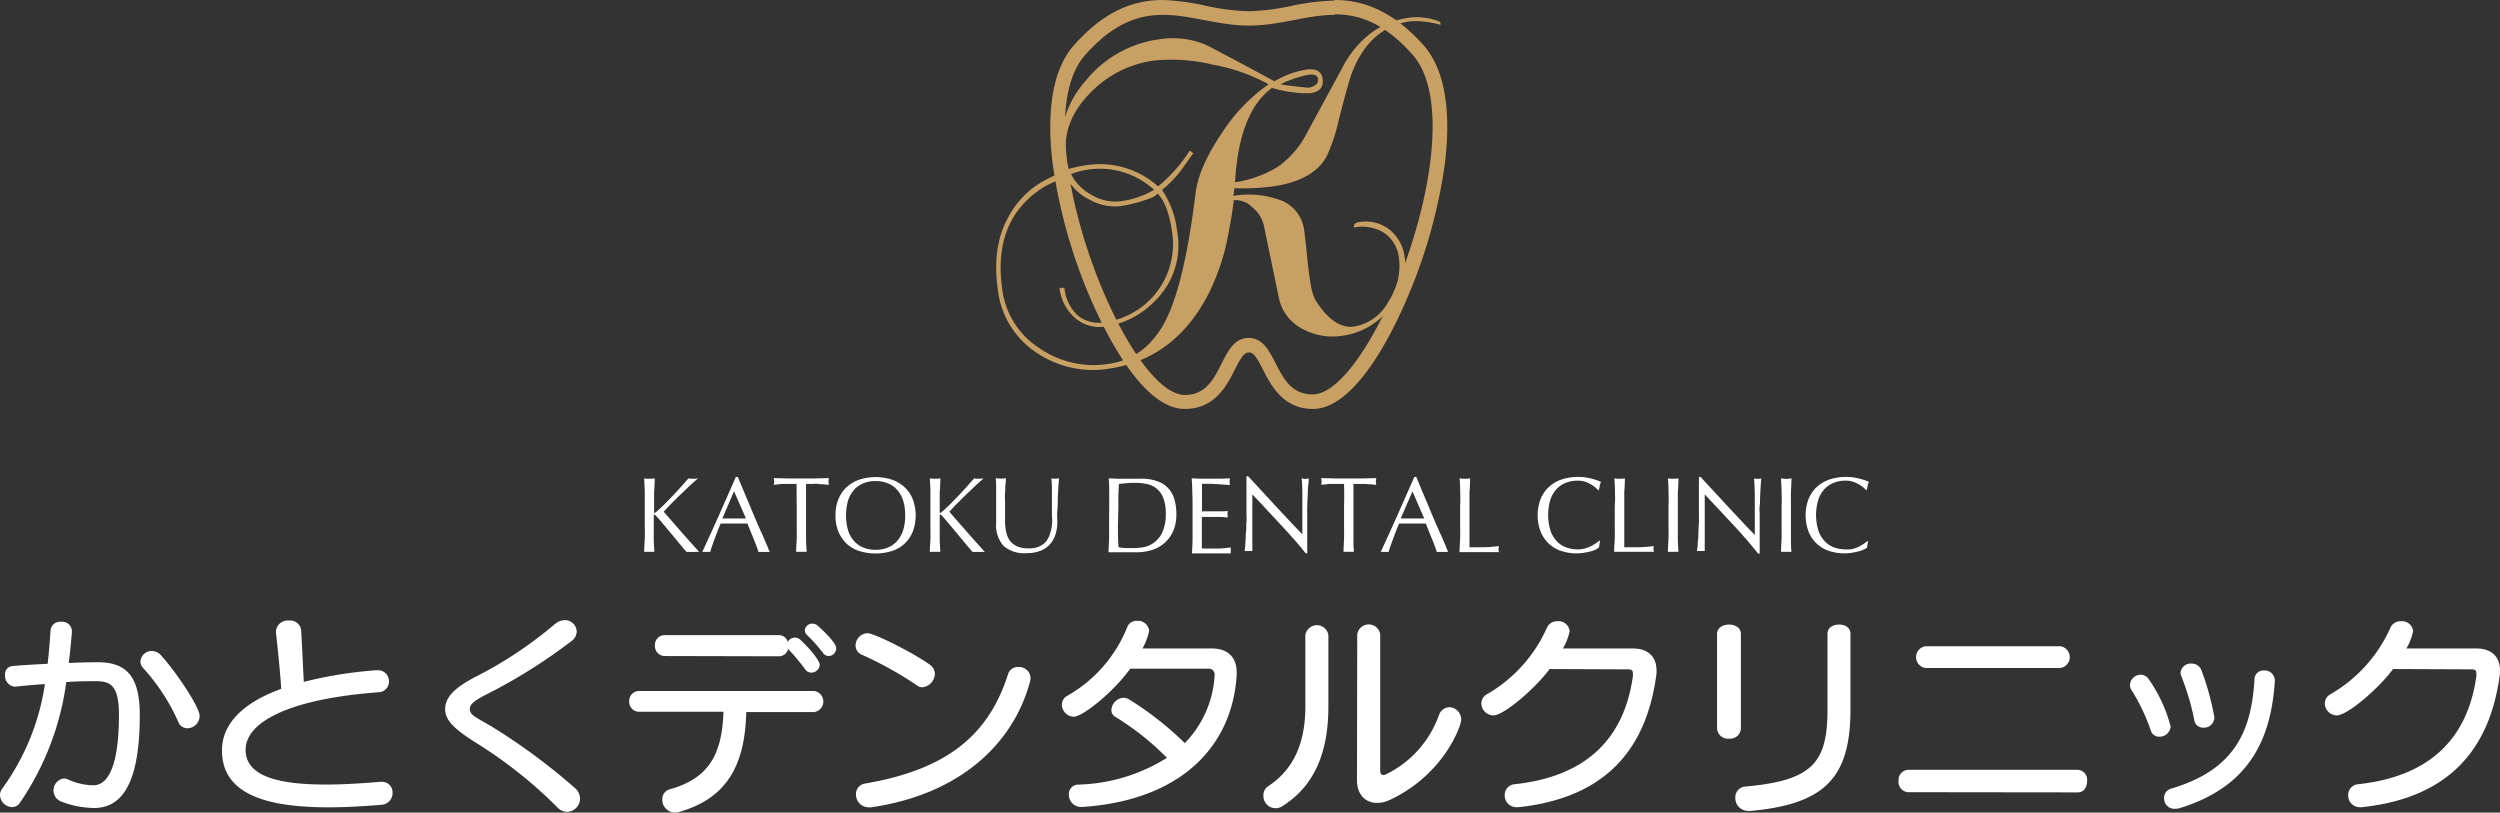 <svg xmlns="http://www.w3.org/2000/svg" viewBox="0 0 373.46 121.39"><rect x="0" y="0" width="373.46" height="121.39" fill="#333333" stroke="none"/><defs><style>.cls-1{fill:#fff;}.cls-2{fill:#c9a063;}</style></defs><g id="レイヤー_2" data-name="レイヤー 2"><g id="レイヤー_1-2" data-name="レイヤー 1"><path class="cls-1" d="M96.23,82.45c0-.66.06-1.33.09-2s0-1.37,0-2.08V75.6c0-.7,0-1.39,0-2.07l-.09-2.07.4.05a2.56,2.56,0,0,0,.39,0l.38,0,.4-.05q0,1-.09,2.07c0,.68,0,1.37,0,2.07v.88c0,.09,0,.13.1.13a.49.49,0,0,0,.22-.14c.38-.32.77-.69,1.18-1.09l1.24-1.27c.41-.43.82-.88,1.23-1.33l1.17-1.32.33.05.32,0a2.56,2.56,0,0,0,.39,0l.38-.05c-.37.32-.79.7-1.26,1.13l-1.42,1.35c-.47.46-.93.91-1.36,1.35s-.79.83-1.08,1.16c.87,1,1.74,2,2.62,3s1.77,2,2.68,3a3.87,3.87,0,0,0-.48,0H103a3.25,3.25,0,0,0-.44,0c-.39-.44-.81-.94-1.27-1.5s-.92-1.12-1.36-1.64l-1.2-1.43c-.36-.42-.63-.72-.8-.89a.35.35,0,0,0-.19-.12s-.08,0-.08.09v1.39c0,.71,0,1.4,0,2.08s.06,1.36.09,2c-.24,0-.51,0-.78,0S96.48,82.43,96.23,82.45Z"/><path class="cls-1" d="M115,82.45l-.43,0h-.84l-.43,0c-.07-.25-.17-.54-.3-.89s-.27-.71-.43-1.09l-.47-1.15-.45-1.11-1,0h-2l-1,0c-.35.83-.65,1.62-.93,2.38s-.49,1.37-.63,1.86a5.28,5.28,0,0,0-.59,0,5.41,5.41,0,0,0-.59,0c.86-1.87,1.71-3.72,2.53-5.57s1.65-3.72,2.48-5.63h.3c.26.62.54,1.29.83,2l.92,2.18c.31.74.61,1.47.92,2.19s.6,1.4.88,2,.51,1.18.73,1.67S114.83,82.19,115,82.45Zm-7.09-5,.86,0,.87,0h.89l.9,0-1.78-4.06Z"/><path class="cls-1" d="M119,72.29h-.87c-.3,0-.61,0-.91,0s-.6,0-.88.06a7.42,7.42,0,0,0-.76.08,2.2,2.2,0,0,0,.08-.52,2.41,2.41,0,0,0-.08-.49l2.06.05c.68,0,1.36,0,2.07,0s1.39,0,2.06,0l2.07-.05a1.87,1.87,0,0,0-.08.51,1.71,1.71,0,0,0,.08.5c-.23,0-.48-.06-.76-.08s-.58,0-.88-.06-.61,0-.92,0h-.87c0,1.1,0,2.2,0,3.31v2.75c0,.71,0,1.4,0,2.08s.06,1.36.09,2q-.36,0-.78,0c-.28,0-.54,0-.79,0,0-.66.07-1.33.09-2s0-1.37,0-2.08V75.6C119,74.49,119,73.39,119,72.29Z"/><path class="cls-1" d="M124.81,77a6.2,6.2,0,0,1,.44-2.43,5,5,0,0,1,1.23-1.8,5.37,5.37,0,0,1,1.9-1.12,7.9,7.9,0,0,1,4.84,0,5.37,5.37,0,0,1,1.9,1.12,5,5,0,0,1,1.23,1.8,6.9,6.9,0,0,1,0,4.85,5,5,0,0,1-1.23,1.8,5.05,5.05,0,0,1-1.9,1.1,8.31,8.31,0,0,1-4.84,0,5.05,5.05,0,0,1-1.9-1.1,5,5,0,0,1-1.23-1.8A6.18,6.18,0,0,1,124.81,77Zm10.41,0a7.16,7.16,0,0,0-.33-2.3,4.49,4.49,0,0,0-.94-1.6,3.7,3.7,0,0,0-1.41-.93,4.73,4.73,0,0,0-1.75-.31,4.67,4.67,0,0,0-1.73.31,3.7,3.7,0,0,0-1.41.93,4.49,4.49,0,0,0-.94,1.6,8.15,8.15,0,0,0,0,4.59,4.4,4.4,0,0,0,.94,1.6,3.61,3.61,0,0,0,1.41.94,4.87,4.87,0,0,0,1.73.3,5,5,0,0,0,1.75-.3,3.61,3.61,0,0,0,1.41-.94,4.4,4.4,0,0,0,.94-1.6A7.1,7.1,0,0,0,135.22,77Z"/><path class="cls-1" d="M138.9,82.45c0-.66.07-1.33.09-2s0-1.37,0-2.08V75.6c0-.7,0-1.39,0-2.07s-.05-1.37-.09-2.07l.4.05a2.56,2.56,0,0,0,.39,0,2.43,2.43,0,0,0,.38,0l.4-.05q0,1-.09,2.07c0,.68,0,1.37,0,2.07v.88c0,.09,0,.13.1.13a.49.49,0,0,0,.22-.14c.38-.32.77-.69,1.18-1.09l1.24-1.27c.42-.43.83-.88,1.23-1.33l1.17-1.32.34.05a1.66,1.66,0,0,0,.32,0l.38,0,.38-.05c-.37.32-.79.7-1.26,1.13l-1.42,1.35-1.36,1.35c-.43.44-.79.83-1.08,1.16.87,1,1.74,2,2.62,3s1.77,2,2.68,3a3.87,3.87,0,0,0-.48,0h-.92l-.44,0c-.38-.44-.81-.94-1.27-1.5s-.92-1.12-1.36-1.64l-1.2-1.43c-.36-.42-.62-.72-.79-.89s-.15-.12-.2-.12-.08,0-.08.09v1.39c0,.71,0,1.4,0,2.08s.06,1.36.09,2q-.36,0-.78,0C139.41,82.42,139.15,82.43,138.9,82.45Z"/><path class="cls-1" d="M157.14,76.66c0-1.52,0-2.68,0-3.51a16.76,16.76,0,0,0-.08-1.69l.33.05.32,0a1.84,1.84,0,0,0,.48-.08c0,.37-.06.82-.09,1.33s-.06,1.08-.08,1.67,0,1.2-.07,1.82,0,1.23,0,1.82a6,6,0,0,1-.33,1.92,4.22,4.22,0,0,1-.89,1.44,3.69,3.69,0,0,1-1.42.89,5.45,5.45,0,0,1-1.92.31,4.76,4.76,0,0,1-3.49-1.09,4.69,4.69,0,0,1-1.09-3.44c0-.5,0-.95,0-1.34s0-.78,0-1.19c0-.89,0-1.69,0-2.38s0-1.28-.07-1.76l.42.05.42,0a2,2,0,0,0,.34,0l.34-.05c0,.23,0,.54-.06.92s0,.81-.06,1.29,0,1,0,1.55,0,1.13,0,1.73c0,.36,0,.73,0,1.12a8.47,8.47,0,0,0,.11,1.14,4.79,4.79,0,0,0,.31,1.06,2.71,2.71,0,0,0,.62.88,2.84,2.84,0,0,0,1,.59,4.59,4.59,0,0,0,1.5.21,3.78,3.78,0,0,0,1.48-.25,2.84,2.84,0,0,0,1-.67,3,3,0,0,0,.6-1,5.69,5.69,0,0,0,.32-1.14,9.41,9.41,0,0,0,.11-1.18C157.14,77.35,157.14,77,157.14,76.66Z"/><path class="cls-1" d="M165.7,75.6c0-.7,0-1.39,0-2.07s0-1.37-.08-2.07l1.2.05c.4,0,.81,0,1.21,0s.81,0,1.21,0,.8,0,1.21,0a6.9,6.9,0,0,1,2.41.37,3.91,3.91,0,0,1,2.57,2.71,7.53,7.53,0,0,1,.3,2.21,6.07,6.07,0,0,1-.55,2.7,5.1,5.1,0,0,1-3.3,2.72,7.44,7.44,0,0,1-2,.28l-1.07,0h-2.14l-1.07,0c0-.66.06-1.33.08-2s0-1.37,0-2.08ZM167,78.35c0,1.16,0,2.29.09,3.4a7,7,0,0,0,.91.12c.39,0,.78,0,1.19,0A7.62,7.62,0,0,0,171,81.7a3.77,3.77,0,0,0,1.57-.79,4,4,0,0,0,1.14-1.57,6.56,6.56,0,0,0,.44-2.59,6.64,6.64,0,0,0-.34-2.28,3.52,3.52,0,0,0-.95-1.42,3.29,3.29,0,0,0-1.43-.72,7.93,7.93,0,0,0-1.82-.2c-.48,0-.93,0-1.35.05s-.79.07-1.12.11c0,.51-.05,1-.07,1.61s0,1.13,0,1.7Z"/><path class="cls-1" d="M178.11,73.51c0-.69-.05-1.37-.09-2.05l1.44.05c.47,0,.95,0,1.43,0s1,0,1.42,0l1.43-.05a2.33,2.33,0,0,0,0,1l-.94-.07-.9-.06-1-.06-1.34,0c0,.34,0,.67,0,1s0,.66,0,1,0,.82,0,1.22,0,.69,0,.89h1.26l1,0,.85,0c.27,0,.51,0,.75-.06a2.73,2.73,0,0,0-.05.5,2.61,2.61,0,0,0,.05.48c-.28,0-.6-.06-1-.08l-1.1,0-1,0h-.78c0,.09,0,.2,0,.31s0,.25,0,.42v1.59c0,.6,0,1.11,0,1.5s0,.69,0,.9h1.12c.4,0,.8,0,1.19,0s.76,0,1.1-.06a8.85,8.85,0,0,0,.91-.12.66.66,0,0,0,0,.25,2.09,2.09,0,0,0,0,.24,1.27,1.27,0,0,0,0,.42q-.72,0-1.44,0h-2.9l-1.46,0q.06-1,.09-2c0-.68,0-1.37,0-2.07V75.59C178.15,74.88,178.14,74.19,178.11,73.51Z"/><path class="cls-1" d="M191.24,78.3c-1.39-1.49-2.77-3-4.16-4.44q0,.45,0,1.2c0,.5,0,1.18,0,2,0,.22,0,.5,0,.83s0,.68,0,1,0,.73,0,1.1,0,.72,0,1,0,.6,0,.84,0,.4,0,.49a4.86,4.86,0,0,0-.56,0,5.6,5.6,0,0,0-.6,0,4.64,4.64,0,0,0,.08-.59c0-.29.05-.63.07-1s0-.84.07-1.31,0-.94.06-1.41,0-.92,0-1.37,0-.85,0-1.2c0-1,0-1.91,0-2.64s0-1.29,0-1.65h.26c.65.7,1.34,1.46,2.09,2.26l2.2,2.39,2.08,2.22c.66.7,1.23,1.3,1.72,1.79V77.73c0-1.12,0-2.21,0-3.27s0-2.06-.1-3a2.43,2.43,0,0,0,.54.08,2.37,2.37,0,0,0,.51-.08c0,.23,0,.59-.07,1.05s-.05,1-.08,1.51-.05,1-.07,1.57,0,.92,0,1.23v2.09c0,.4,0,.8,0,1.2s0,.77,0,1.12v1.43h-.22C193.93,81.24,192.63,79.79,191.24,78.3Z"/><path class="cls-1" d="M200.78,72.29h-.88l-.91,0c-.3,0-.6,0-.88.06s-.53,0-.76.08a1.78,1.78,0,0,0,.08-.52,1.86,1.86,0,0,0-.08-.49l2.07.05c.67,0,1.36,0,2.06,0s1.39,0,2.06,0l2.07-.05a1.87,1.87,0,0,0-.08.51,1.71,1.71,0,0,0,.08.5c-.23,0-.48-.06-.76-.08s-.58,0-.88-.06l-.91,0h-.88c0,1.1,0,2.2,0,3.31v2.75c0,.71,0,1.4,0,2.08s0,1.36.08,2q-.36,0-.78,0t-.78,0c0-.66.06-1.33.08-2s0-1.37,0-2.08V75.6C200.82,74.49,200.81,73.39,200.78,72.29Z"/><path class="cls-1" d="M216.33,82.45l-.43,0h-.84l-.43,0c-.07-.25-.17-.54-.3-.89s-.27-.71-.43-1.09l-.47-1.15L213,78.21l-1,0h-2l-1,0c-.35.83-.65,1.62-.93,2.38s-.49,1.37-.63,1.86a5.28,5.28,0,0,0-.59,0,5.41,5.41,0,0,0-.59,0c.86-1.87,1.71-3.72,2.53-5.57s1.65-3.72,2.48-5.63h.3c.26.62.54,1.29.83,2l.92,2.18c.31.74.61,1.47.92,2.19s.6,1.4.88,2,.51,1.18.73,1.67S216.19,82.19,216.33,82.45Zm-7.09-5,.86,0,.87,0h.89l.9,0L211,73.41Z"/><path class="cls-1" d="M218.13,73.53q0-1-.09-2.07l.4.05.38,0a2.56,2.56,0,0,0,.39,0l.4-.05q0,1-.09,2.07c0,.68,0,1.37,0,2.07,0,1.35,0,2.51,0,3.5s0,1.87,0,2.65c.76,0,1.48,0,2.17,0a20.59,20.59,0,0,0,2.24-.18,2,2,0,0,0-.08.48,1.59,1.59,0,0,0,.08.43q-.74,0-1.47,0h-2.95l-1.48,0c0-.66.06-1.33.09-2s0-1.37,0-2.08V75.6C218.17,74.9,218.15,74.21,218.13,73.53Z"/><path class="cls-1" d="M238.43,82.07a3.81,3.81,0,0,1-.75.28,9.77,9.77,0,0,1-1,.21,6.12,6.12,0,0,1-1.14.1,7.36,7.36,0,0,1-2.34-.36,4.89,4.89,0,0,1-1.84-1.1,5.08,5.08,0,0,1-1.22-1.8,6.9,6.9,0,0,1,0-4.85,5,5,0,0,1,1.23-1.8,5.37,5.37,0,0,1,1.9-1.12,7.46,7.46,0,0,1,2.43-.38,7.75,7.75,0,0,1,1.93.22,8.16,8.16,0,0,1,1.54.52,2.58,2.58,0,0,0-.21.6c0,.26-.09.47-.12.64l-.1,0a3.8,3.8,0,0,0-.45-.44,4.6,4.6,0,0,0-.67-.46,4.85,4.85,0,0,0-.86-.38,3.57,3.57,0,0,0-1.06-.15,4.77,4.77,0,0,0-1.75.31,3.7,3.7,0,0,0-1.41.93,4.49,4.49,0,0,0-.94,1.6,8.15,8.15,0,0,0,0,4.59,4.4,4.4,0,0,0,.94,1.6,3.61,3.61,0,0,0,1.41.94,5,5,0,0,0,1.75.3,3.58,3.58,0,0,0,1.06-.14,6.26,6.26,0,0,0,.9-.34,5.78,5.78,0,0,0,.74-.44l.55-.4.06.06-.14.94A2,2,0,0,1,238.43,82.07Z"/><path class="cls-1" d="M241.25,73.53q0-1-.09-2.07l.4.05.38,0a2.56,2.56,0,0,0,.39,0l.4-.05q0,1-.09,2.07c0,.68,0,1.37,0,2.07,0,1.35,0,2.51,0,3.5s0,1.87,0,2.65c.75,0,1.48,0,2.17,0a20.59,20.59,0,0,0,2.24-.18A2,2,0,0,0,247,82a1.59,1.59,0,0,0,.08.43q-.74,0-1.47,0h-3l-1.48,0c0-.66.06-1.33.09-2s0-1.37,0-2.08V75.6C241.29,74.9,241.27,74.21,241.25,73.53Z"/><path class="cls-1" d="M249.25,73.53q0-1-.09-2.07l.4.05.38,0a2.56,2.56,0,0,0,.39,0l.4-.05q0,1-.09,2.07c0,.68,0,1.37,0,2.07v2.75c0,.71,0,1.4,0,2.08s.06,1.36.09,2c-.25,0-.51,0-.79,0s-.54,0-.78,0c0-.66.06-1.33.09-2s0-1.37,0-2.08V75.6C249.29,74.9,249.27,74.21,249.25,73.53Z"/><path class="cls-1" d="M258.82,78.3q-2.07-2.23-4.16-4.44,0,.45,0,1.2c0,.5,0,1.18,0,2v.83c0,.33,0,.68,0,1s0,.73,0,1.1,0,.72,0,1,0,.6,0,.84,0,.4,0,.49a4.86,4.86,0,0,0-.56,0,5.41,5.41,0,0,0-.59,0c0-.11,0-.3.07-.59s0-.63.07-1,.05-.84.07-1.31.05-.94.07-1.41,0-.92,0-1.37,0-.85,0-1.2V72.9c0-.74,0-1.29,0-1.65h.25l2.09,2.26,2.21,2.39,2.08,2.22c.65.7,1.23,1.3,1.72,1.79V77.73q0-1.68,0-3.27c0-1.06-.05-2.06-.1-3a2.43,2.43,0,0,0,.54.08,2.54,2.54,0,0,0,.52-.08c0,.23-.05.59-.08,1.05s-.05,1-.08,1.51,0,1-.07,1.57,0,.92,0,1.23v1c0,.36,0,.74,0,1.13s0,.8,0,1.2,0,.77,0,1.12,0,.64,0,.9v.53h-.23Q260.91,80.53,258.82,78.3Z"/><path class="cls-1" d="M266.14,73.53c0-.68-.05-1.37-.08-2.07l.4.05a2.42,2.42,0,0,0,.76,0l.4-.05c0,.7-.06,1.39-.08,2.07s0,1.37,0,2.07v2.75c0,.71,0,1.4,0,2.08s0,1.36.08,2q-.36,0-.78,0t-.78,0c0-.66.06-1.33.08-2s0-1.37,0-2.08V75.6C266.18,74.9,266.17,74.21,266.14,73.53Z"/><path class="cls-1" d="M278.45,82.07a3.81,3.81,0,0,1-.75.28,10,10,0,0,1-1,.21,5.94,5.94,0,0,1-1.13.1,7.31,7.31,0,0,1-2.34-.36,4.92,4.92,0,0,1-3.06-2.9,6.9,6.9,0,0,1,0-4.85,5,5,0,0,1,1.23-1.8,5.42,5.42,0,0,1,1.89-1.12,7.57,7.57,0,0,1,2.44-.38,7.67,7.67,0,0,1,1.92.22,8,8,0,0,1,1.55.52,1.9,1.9,0,0,0-.21.6c-.05.26-.1.47-.13.64l-.09,0a3.8,3.8,0,0,0-.45-.44,5.22,5.22,0,0,0-.67-.46,5,5,0,0,0-.87-.38,3.51,3.51,0,0,0-1.05-.15,4.83,4.83,0,0,0-1.76.31,3.74,3.74,0,0,0-1.4.93,4.35,4.35,0,0,0-.94,1.6,7.92,7.92,0,0,0,0,4.59,4.27,4.27,0,0,0,.94,1.6,3.65,3.65,0,0,0,1.4.94,5,5,0,0,0,1.76.3A3.58,3.58,0,0,0,276.8,82a6.75,6.75,0,0,0,.9-.34,5.64,5.64,0,0,0,.73-.44l.55-.4.07.06-.15.94A1.68,1.68,0,0,1,278.45,82.07Z"/><path class="cls-2" d="M215.2,3.72a13.29,13.29,0,0,0-4.51-.54q-6.24.9-8.84,8c-.3.83-.91,3.06-1.85,6.69a26.16,26.16,0,0,1-1.83,5.51q-2,3.6-8,4.46a32.7,32.7,0,0,1-5.77.27l-.14,1.15a13.59,13.59,0,0,1,6.56.49,5.52,5.52,0,0,1,4,4.6c.1.74.26,2.11.46,4.12.16,1.68.34,3,.52,4a7.31,7.31,0,0,0,.72,2.39c1.84,2.9,3.77,4.21,5.81,3.91a7.15,7.15,0,0,0,5.09-3.73,9.48,9.48,0,0,0,1.57-6.41,5.27,5.27,0,0,0-2.17-3.81,6.28,6.28,0,0,0-4.56-.84c-.06-.45.17-.71.7-.79a5.81,5.81,0,0,1,4.6,1.1,6.2,6.2,0,0,1,2.28,4.18,9.43,9.43,0,0,1-2.25,7.6,10.73,10.73,0,0,1-6.94,4.07,9.5,9.5,0,0,1-6.07-1,6.75,6.75,0,0,1-3.57-4.8l-2.24-10.79A4.79,4.79,0,0,0,187.11,31a3.51,3.51,0,0,0-2.81-1.09c-.16,1.48-.44,3.18-.82,5.11a32.84,32.84,0,0,1-3.36,9.66q-5,9-14.43,10.39a15,15,0,0,1-10.91-2.43,13,13,0,0,1-5.71-9.3q-.91-6.36,1.48-10.77a13.48,13.48,0,0,1,5-5.34c.38-.22,1.47-.78,3.28-1.66-.1-.74-.18-1.29-.23-1.66A14.61,14.61,0,0,1,162.24,12a17,17,0,0,1,11-6.14,12.66,12.66,0,0,1,6.86.82q1.06.48,10.28,5.46a13.8,13.8,0,0,1,4.81-1.75c1.43-.17,2.23.28,2.38,1.34.19,1.31-.44,2-1.87,2.2a18.39,18.39,0,0,1-5.68-.8q-4.92,3.57-5.53,14.1A17,17,0,0,0,191,24.84a13.93,13.93,0,0,0,4.22-4.95l5.33-9.82a15.38,15.38,0,0,1,4-4.94,12.4,12.4,0,0,1,6.07-2.5,8.89,8.89,0,0,1,4.53.66ZM159,43a6.53,6.53,0,0,0,2,4.13,4.94,4.94,0,0,0,4,1,11.77,11.77,0,0,0,10.09-13.49q-.6-4.17-2.2-5.76c0,.28-.7.66-2.21,1.13a20.71,20.71,0,0,1-3.2.77,7.7,7.7,0,0,1-4.8-1,7.24,7.24,0,0,1-3.4-3.44c-.7.31-1.74.79-3.1,1.45q-8,4.83-6.45,15.51A12.23,12.23,0,0,0,155.26,52a14.21,14.21,0,0,0,10.33,2.36q5.68-.81,8.6-6.61,2.77-5.54,4.41-18.9.5-3.95,4-9.08a26.19,26.19,0,0,1,6.9-7.18,26.9,26.9,0,0,0-8.34-2.93,26.11,26.11,0,0,0-8.82-.61,16.23,16.23,0,0,0-9.5,4.86q-4.32,4.37-3.54,9.76c0,.32.16.85.35,1.57a17.23,17.23,0,0,1,2.62-.56A13.07,13.07,0,0,1,173,27.84a22.5,22.5,0,0,0,4.75-5.37l.5.43c-1.08,1.52-1.75,2.45-2,2.78a16.56,16.56,0,0,1-2.67,2.69,13.44,13.44,0,0,1,2.26,6.16,11.55,11.55,0,0,1-3.19,10.3,12.87,12.87,0,0,1-7.46,3.94,5.54,5.54,0,0,1-4.54-1.23A6.92,6.92,0,0,1,158.27,43Zm13.45-14.6A12,12,0,0,0,160,26a7.13,7.13,0,0,0,3.1,3.13,6.72,6.72,0,0,0,4.29.93A12.77,12.77,0,0,0,172.4,28.35Zm24.47-16.56c-.08-.62-.65-.82-1.71-.63a18,18,0,0,0-3.92,1.37c.85.17,2.25.35,4.19.53C196.49,12.9,197,12.48,196.87,11.79Z"/><path class="cls-2" d="M199.34,2.14c3.68,0,7.42,1.26,11.65,6,9.58,10.77-5.9,50.78-14.9,50.78-5.91,0-5.07-8.44-9.57-8.44h0C182,50.51,182.86,59,177,59c-9,0-24.48-40-14.9-50.78,4.23-4.77,8-6,11.65-6,4.14,0,8.2,1.6,12.82,1.6h0c4.62,0,8.68-1.6,12.82-1.6m0-2.14a35.23,35.23,0,0,0-6.46.8,34.26,34.26,0,0,1-6.36.8,34.26,34.26,0,0,1-6.36-.8A35.23,35.23,0,0,0,173.7,0c-4.95,0-9.16,2.14-13.26,6.75-3.92,4.41-3.89,12.1-3.18,17.77a78.22,78.22,0,0,0,6.15,21.22C166,51.47,171.17,61.09,177,61.09c4.47,0,6.26-3.5,7.44-5.82,1-2,1.46-2.62,2.13-2.62s1.12.65,2.13,2.62c1.18,2.32,3,5.82,7.44,5.82,5.78,0,11-9.62,13.54-15.35a78.22,78.22,0,0,0,6.15-21.22c.71-5.67.74-13.36-3.18-17.77C208.5,2.14,204.29,0,199.34,0Z"/><path class="cls-1" d="M10.74,94.43c-.13,1.58-.28,3.12-.47,4.6,1.57-.06,3.05-.1,4.34-.1,4.19,0,6.27,2,6.27,7.88,0,9.7-2.39,13.89-6.83,13.89a13.84,13.84,0,0,1-5-1,1.79,1.79,0,0,1,.44-3.4,1.52,1.52,0,0,1,.72.16,9.38,9.38,0,0,0,3.72.85c2.33,0,3.84-3.15,3.84-10.55,0-4.25-1.2-5-3.37-5-1.29,0-2.8,0-4.5.13A41.62,41.62,0,0,1,3,119.88a1.43,1.43,0,0,1-1.22.69A1.88,1.88,0,0,1,0,118.78a1.65,1.65,0,0,1,.35-1,35.29,35.29,0,0,0,6.36-15.59c-1.42.09-2.9.22-4.41.38H2.17a1.59,1.59,0,0,1-1.41-1.71A1.2,1.2,0,0,1,1.83,99.5c1.79-.16,3.59-.25,5.29-.34.19-1.61.31-3.28.44-5.08a1.42,1.42,0,0,1,1.57-1.19,1.44,1.44,0,0,1,1.61,1.38ZM28,108.79a1.45,1.45,0,0,1-1.36-.94,30,30,0,0,0-5.26-8.06,1.41,1.41,0,0,1-.4-1,1.69,1.69,0,0,1,1.73-1.54,1.85,1.85,0,0,1,1.38.69c2.21,2.43,5.73,7.68,5.73,9A1.85,1.85,0,0,1,28,108.79Z"/><path class="cls-1" d="M57,116.79a1.57,1.57,0,0,1,1.64,1.64A1.75,1.75,0,0,1,57,120.22c-2.77.23-5.45.38-7.9.38-9.42,0-15.94-2-15.94-8.5,0-3.94,3.06-7.09,8.85-9.2-.19-2.89-.47-5.54-.79-8.44v-.19a1.77,1.77,0,0,1,1.92-1.57A1.66,1.66,0,0,1,45,94.24c.13,2.58.25,5,.38,7.62a63,63,0,0,1,10.71-1.73h.25a1.62,1.62,0,0,1,1.76,1.64,1.58,1.58,0,0,1-1.54,1.64c-13.42,1-19.87,4.47-19.87,8.6,0,3.84,4.59,5.19,12,5.19,2.43,0,5.17-.16,8.13-.41Z"/><path class="cls-1" d="M66.5,105.93c0-1.8,1.48-3.22,4.47-4.79a60.63,60.63,0,0,0,11.87-7.87,2.41,2.41,0,0,1,1.54-.63,1.75,1.75,0,0,1,1.77,1.7,1.85,1.85,0,0,1-.85,1.48,81,81,0,0,1-11.94,7.56c-2.17,1.1-3.18,1.66-3.18,2.55s.91,1.22,3.28,2.61a91.3,91.3,0,0,1,12.37,9.13,2.17,2.17,0,0,1,.82,1.61,2,2,0,0,1-1.92,2,2,2,0,0,1-1.45-.66,67.11,67.11,0,0,0-12.19-9.67C67.57,108.73,66.5,107.47,66.5,105.93Z"/><path class="cls-1" d="M111.48,106.37c-.19,7.52-2.59,12.85-10.08,14.93a2.24,2.24,0,0,1-.6.09,1.92,1.92,0,0,1-1.86-2,1.52,1.52,0,0,1,1.2-1.51c5.76-1.61,7.75-5.26,7.93-11.56H95.51A1.45,1.45,0,0,1,94,104.82a1.48,1.48,0,0,1,1.48-1.6h26.14a1.59,1.59,0,0,1,0,3.15ZM99.32,98a1.48,1.48,0,0,1-1.48-1.57,1.44,1.44,0,0,1,1.48-1.55h17a1.35,1.35,0,0,1,1.35,1,1.25,1.25,0,0,1,1.07-.63,1.16,1.16,0,0,1,.85.35c1.64,1.54,2.87,3.18,2.87,3.71a1.27,1.27,0,0,1-1.26,1.17,1.11,1.11,0,0,1-.95-.54,32,32,0,0,0-2.52-3,1.4,1.4,0,0,1-1.41,1.1ZM123.79,98a1.06,1.06,0,0,1-.85-.47,22.67,22.67,0,0,0-2.33-2.62,1,1,0,0,1-.38-.75,1.1,1.1,0,0,1,1.1-1,1.2,1.2,0,0,1,.82.31c2.77,2.46,2.77,3.25,2.77,3.37A1.17,1.17,0,0,1,123.79,98Z"/><path class="cls-1" d="M137,102.4a54.66,54.66,0,0,0-8.19-4.57,1.49,1.49,0,0,1-1-1.38,1.86,1.86,0,0,1,1.79-1.86c.92,0,6.4,2.68,9.2,4.63a1.75,1.75,0,0,1,.85,1.45,2.07,2.07,0,0,1-1.89,2A1.29,1.29,0,0,1,137,102.4Zm-6.86,18.2a1.67,1.67,0,0,1-.38,0,1.9,1.9,0,0,1-1.89-1.95,1.57,1.57,0,0,1,1.35-1.6c12.16-2.08,18.46-7.15,21.39-16.41a1.51,1.51,0,0,1,1.51-1,1.72,1.72,0,0,1,1.83,1.64,3.51,3.51,0,0,1-.07.5C151.38,111.15,143.35,118.68,130.13,120.6Z"/><path class="cls-1" d="M181.44,100.89a.86.86,0,0,0-.85-1H168.84c-2.62,3.62-7.15,7.18-8.44,7.18a1.85,1.85,0,0,1-1.77-1.79,1.5,1.5,0,0,1,.85-1.36,20.6,20.6,0,0,0,8.92-10.26,1.45,1.45,0,0,1,1.45-.92,1.69,1.69,0,0,1,1.82,1.51,10,10,0,0,1-1,2.62h10.39c2.27,0,3.68,1.26,3.68,3.56,0,.12,0,.28,0,.44-.69,10.77-8.47,18.71-23.11,19.68h-.13a1.83,1.83,0,0,1-1.83-1.89,1.39,1.39,0,0,1,1.39-1.45,26.24,26.24,0,0,0,13.26-4,39.69,39.69,0,0,0-7.69-6.11,1.14,1.14,0,0,1-.6-1,1.91,1.91,0,0,1,1.77-1.86,1.56,1.56,0,0,1,.88.25,47.93,47.93,0,0,1,8.31,6.52A15.76,15.76,0,0,0,181.44,101Z"/><path class="cls-1" d="M195,94.87a1.74,1.74,0,0,1,3.44,0v10.65c0,6.36-1.77,11.68-6.81,14.86a1.82,1.82,0,0,1-2.89-1.64,1.53,1.53,0,0,1,.75-1.32c3.94-2.61,5.51-6.71,5.51-11.9Zm7.75-.09a1.73,1.73,0,0,1,3.43,0v20.34c0,.44.19.66.48.66a.94.94,0,0,0,.28-.06,15.67,15.67,0,0,0,8-8.85,1.73,1.73,0,0,1,1.58-1.23,1.85,1.85,0,0,1,1.76,1.89c0,.88-2.58,8.22-10.74,12a4.38,4.38,0,0,1-1.83.41c-1.7,0-3-1.2-3-3.4Z"/><path class="cls-1" d="M231.49,99.94c-2.23,3-6.86,6.93-8.41,6.93a1.83,1.83,0,0,1-1.79-1.79,1.57,1.57,0,0,1,.82-1.36,21.61,21.61,0,0,0,9-10,1.65,1.65,0,0,1,1.55-.92,1.67,1.67,0,0,1,1.82,1.48,8.64,8.64,0,0,1-1,2.59H243.9c2.33,0,3.56,1.26,3.56,3.3,0,.26,0,.57-.06.86-1.39,9.92-6.65,18.07-20.57,19.55l-.28,0a1.74,1.74,0,0,1-1.77-1.79,1.61,1.61,0,0,1,1.48-1.64C237,116,242.64,110.3,243.93,101a2,2,0,0,0,0-.41c0-.47-.22-.6-.75-.6Z"/><path class="cls-1" d="M256.5,94.71c0-.94.89-1.41,1.8-1.41s1.76.47,1.76,1.41v14.08a1.6,1.6,0,0,1-1.76,1.55,1.62,1.62,0,0,1-1.8-1.55Zm4.73,26.43a1.93,1.93,0,0,1-2-2,1.59,1.59,0,0,1,1.49-1.64C270.71,116.6,273,114,273,106V94.68c0-.94.85-1.38,1.73-1.38s1.7.44,1.7,1.38V106c0,10.36-4,14.14-15,15.15Z"/><path class="cls-1" d="M285,118.34a1.53,1.53,0,0,1-1.38-1.71A1.5,1.5,0,0,1,285,115H310.4a1.48,1.48,0,0,1,1.38,1.66c0,.85-.44,1.71-1.38,1.71Zm2.65-18.55a1.64,1.64,0,0,1,0-3.25h20.12a1.64,1.64,0,0,1,0,3.25Z"/><path class="cls-1" d="M322.56,110.05a1.28,1.28,0,0,1-1.26-.91,28.94,28.94,0,0,0-2.9-6.08,1.36,1.36,0,0,1-.22-.76,1.63,1.63,0,0,1,1.61-1.51,1.5,1.5,0,0,1,1.26.76,21.92,21.92,0,0,1,3.21,7A1.66,1.66,0,0,1,322.56,110.05Zm17.26-8.28c-.54,8.35-3.59,15.68-14.14,18.93a2.57,2.57,0,0,1-.79.12,1.54,1.54,0,0,1-1.61-1.57,1.44,1.44,0,0,1,1.07-1.45c9.89-2.9,12-9.1,12.44-16.38a1.33,1.33,0,0,1,1.45-1.26,1.5,1.5,0,0,1,1.58,1.48Zm-10.65,6.93a1.29,1.29,0,0,1-1.35-1,37.28,37.28,0,0,0-1.95-6.65,1.38,1.38,0,0,1-.13-.59,1.52,1.52,0,0,1,1.64-1.33,1.54,1.54,0,0,1,1.48,1,40.19,40.19,0,0,1,1.92,6.93,1,1,0,0,1,0,.31A1.55,1.55,0,0,1,329.17,108.7Z"/><path class="cls-1" d="M357.49,99.94c-2.23,3-6.86,6.93-8.41,6.93a1.83,1.83,0,0,1-1.79-1.79,1.57,1.57,0,0,1,.82-1.36,21.61,21.61,0,0,0,9-10,1.65,1.65,0,0,1,1.55-.92,1.67,1.67,0,0,1,1.82,1.48,8.64,8.64,0,0,1-1,2.59H369.9c2.33,0,3.56,1.26,3.56,3.3,0,.26,0,.57-.06.86-1.39,9.92-6.65,18.07-20.57,19.55l-.28,0a1.74,1.74,0,0,1-1.77-1.79,1.61,1.61,0,0,1,1.48-1.64C363,116,368.64,110.3,369.93,101a2,2,0,0,0,0-.41c0-.47-.22-.6-.75-.6Z"/></g></g></svg>